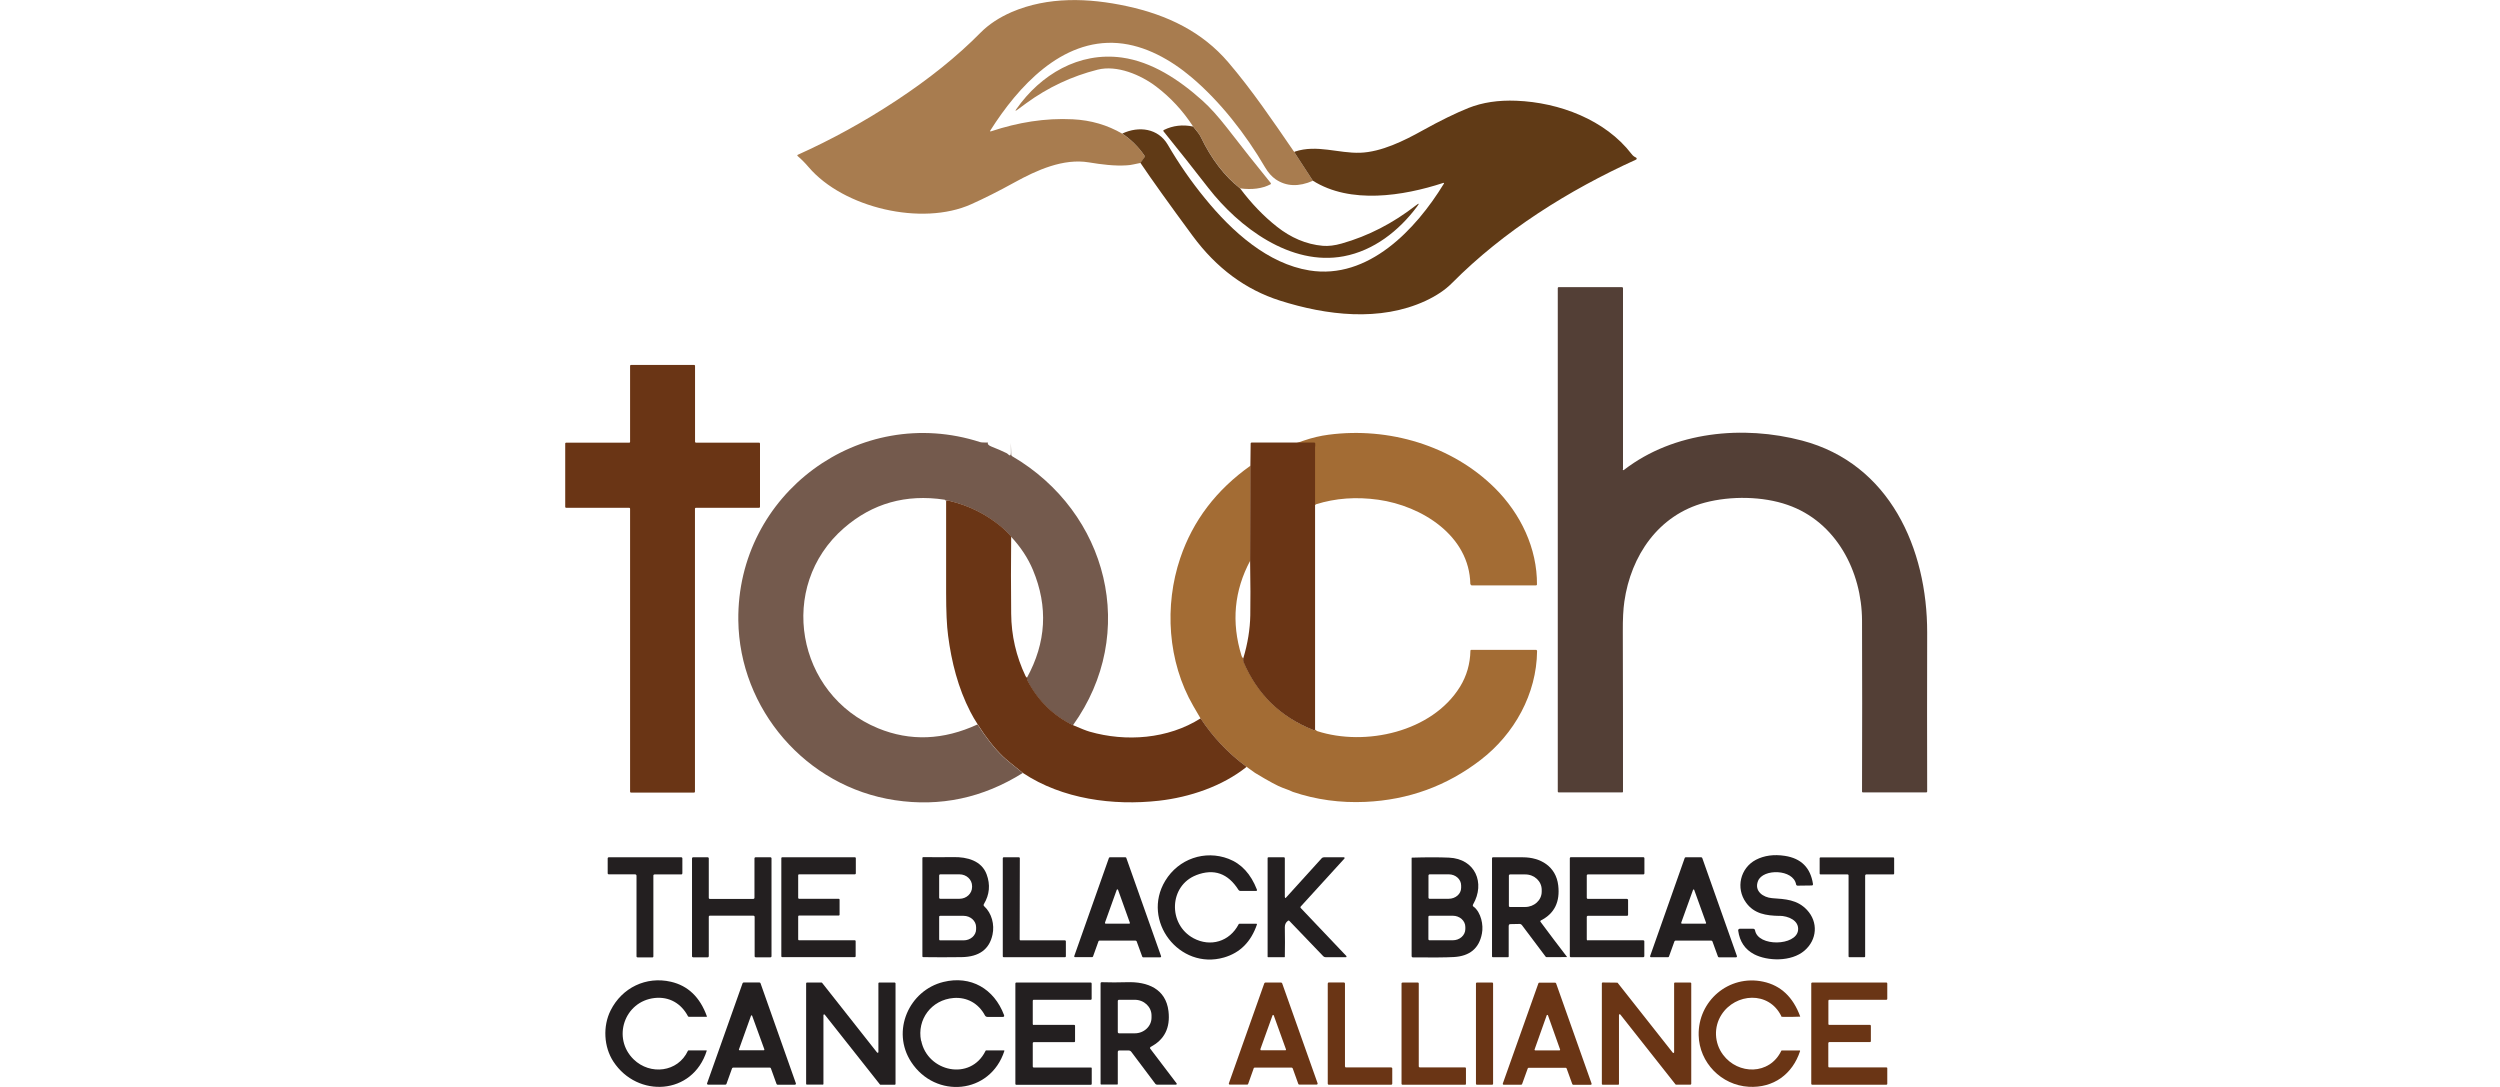<svg width="230" height="100" viewBox="0 0 230 100" fill="none" xmlns="http://www.w3.org/2000/svg">
<g clip-path="url(#clip0_150_227)">
<path d="M110.061 80.512C107.533 81.489 107.442 85.043 109.798 86.316C111.358 87.153 113.131 86.628 113.952 85.035C113.968 85.002 113.993 84.986 114.034 84.986H115.602C115.602 84.986 115.651 85.019 115.643 85.043C115.093 86.653 114.083 87.662 112.606 88.089C108.51 89.271 104.972 84.715 107.204 81.029C108.428 79.01 110.849 78.181 113.024 79.01C114.207 79.462 115.077 80.406 115.635 81.842C115.668 81.924 115.635 81.965 115.545 81.965H114.108C114.034 81.965 113.985 81.932 113.944 81.875C112.975 80.34 111.678 79.888 110.053 80.512H110.061Z" fill="#231F20"/>
<path d="M163.722 84.263C162.483 84.239 161.383 84.075 160.636 83.04C159.667 81.71 160.102 79.855 161.547 79.1C162.31 78.706 163.197 78.583 164.207 78.739C165.701 78.969 166.562 79.823 166.792 81.317C166.809 81.415 166.768 81.464 166.669 81.464L165.38 81.481C165.315 81.481 165.249 81.431 165.241 81.366C164.986 79.946 162.187 79.896 161.736 81.054C161.366 81.99 162.22 82.564 163.024 82.63C164.248 82.72 165.339 82.753 166.242 83.713C167.293 84.838 167.178 86.455 166.012 87.457C164.798 88.507 162.598 88.425 161.383 87.793C160.537 87.35 160.045 86.619 159.913 85.61C159.905 85.519 159.971 85.445 160.061 85.445H161.309C161.399 85.462 161.448 85.503 161.465 85.593C161.736 87.12 165.241 87.03 165.421 85.593C165.536 84.666 164.486 84.263 163.722 84.255V84.263Z" fill="#231F20"/>
<path d="M58.468 80.439H56.006C55.957 80.439 55.907 80.397 55.907 80.348V78.969C55.907 78.92 55.948 78.871 56.006 78.871H62.68C62.729 78.871 62.778 78.912 62.778 78.969V80.348C62.778 80.397 62.737 80.447 62.688 80.447H60.209C60.16 80.447 60.11 80.488 60.11 80.545V87.982C60.118 88.032 60.077 88.081 60.028 88.081H58.657C58.608 88.081 58.559 88.04 58.559 87.991V80.553C58.559 80.504 58.518 80.455 58.468 80.455V80.439Z" fill="#231F20"/>
<path d="M69.329 84.239H65.307C65.257 84.239 65.208 84.288 65.208 84.338V87.974C65.208 88.023 65.167 88.073 65.118 88.073H63.763C63.714 88.073 63.665 88.032 63.665 87.982V78.969C63.665 78.92 63.706 78.871 63.755 78.871H65.109C65.159 78.871 65.208 78.912 65.208 78.969V82.606C65.208 82.655 65.257 82.704 65.307 82.704H69.312C69.362 82.696 69.411 82.655 69.411 82.597V78.969C69.411 78.92 69.452 78.871 69.51 78.871H70.88C70.93 78.871 70.979 78.912 70.979 78.969V87.974C70.979 88.023 70.938 88.073 70.88 88.073H69.526C69.477 88.073 69.427 88.032 69.427 87.982V84.346C69.427 84.297 69.378 84.247 69.329 84.247V84.239Z" fill="#231F20"/>
<path d="M73.433 84.321V86.431C73.433 86.472 73.466 86.505 73.507 86.505H78.646C78.687 86.505 78.72 86.538 78.72 86.579V87.982C78.72 88.023 78.679 88.056 78.638 88.056H71.956C71.915 88.056 71.882 88.023 71.882 87.982V78.945C71.882 78.903 71.906 78.871 71.956 78.871H78.662C78.703 78.871 78.736 78.903 78.736 78.945V80.365C78.728 80.406 78.695 80.439 78.646 80.439H73.507C73.466 80.439 73.433 80.471 73.433 80.512V82.614C73.433 82.655 73.474 82.688 73.515 82.688H77.168C77.209 82.688 77.242 82.721 77.242 82.762V84.157C77.242 84.198 77.209 84.231 77.168 84.231H73.507C73.466 84.231 73.433 84.264 73.433 84.305V84.321Z" fill="#231F20"/>
<path d="M90.549 83.377C91.246 84.017 91.509 85.068 91.312 85.98C91.025 87.342 90.073 88.032 88.472 88.056C87.224 88.073 86.05 88.073 84.942 88.056C84.893 88.056 84.86 88.032 84.86 87.974V78.953C84.852 78.903 84.893 78.854 84.942 78.854C85.886 78.871 86.814 78.862 87.717 78.854C88.981 78.83 90.311 79.191 90.77 80.439C91.123 81.391 91.041 82.302 90.516 83.18C90.475 83.254 90.483 83.32 90.549 83.377ZM86.403 80.545V82.589C86.403 82.647 86.453 82.688 86.502 82.688H88.275C88.915 82.688 89.432 82.203 89.432 81.604V81.522C89.432 80.923 88.915 80.439 88.275 80.439H86.502C86.444 80.439 86.403 80.488 86.403 80.537M86.403 84.329V86.423C86.403 86.472 86.436 86.513 86.485 86.513H88.636C89.276 86.521 89.802 86.061 89.802 85.487V85.298C89.802 84.724 89.284 84.256 88.644 84.256H86.493C86.444 84.256 86.403 84.288 86.403 84.338V84.329Z" fill="#231F20"/>
<path d="M93.882 86.513H97.978C98.019 86.513 98.06 86.546 98.06 86.587V87.982C98.06 88.023 98.027 88.064 97.986 88.064H92.338C92.297 88.064 92.256 88.032 92.256 87.991V78.953C92.256 78.912 92.289 78.871 92.338 78.871H93.742C93.783 78.871 93.824 78.903 93.824 78.953L93.808 86.431C93.808 86.472 93.84 86.513 93.89 86.513H93.882Z" fill="#231F20"/>
<path d="M104.479 86.538H101.138C101.138 86.538 101.072 86.562 101.064 86.587L100.555 88.007C100.555 88.007 100.514 88.056 100.481 88.056H98.905C98.848 88.056 98.815 88.007 98.831 87.958L102.025 78.92C102.025 78.92 102.066 78.871 102.098 78.871H103.543C103.543 78.871 103.609 78.887 103.617 78.92L106.819 87.966C106.835 88.015 106.802 88.073 106.745 88.073H105.16C105.16 88.073 105.095 88.048 105.087 88.015L104.569 86.595C104.569 86.595 104.528 86.546 104.495 86.546M101.663 84.888C101.647 84.929 101.68 84.978 101.721 84.978H103.888C103.937 84.978 103.962 84.929 103.945 84.888L102.862 81.867C102.845 81.809 102.763 81.809 102.739 81.867L101.655 84.888H101.663Z" fill="#231F20"/>
<path d="M118.212 82.523C118.212 82.638 118.253 82.647 118.327 82.565L121.594 78.961C121.644 78.903 121.718 78.871 121.8 78.871H123.638C123.696 78.871 123.729 78.945 123.688 78.986L119.657 83.41C119.657 83.41 119.624 83.492 119.657 83.525L123.876 87.966C123.876 87.966 123.885 88.064 123.835 88.064H121.964C121.882 88.064 121.8 88.032 121.742 87.974L118.631 84.732C118.582 84.683 118.533 84.674 118.475 84.724C118.294 84.863 118.204 85.052 118.204 85.298C118.221 86.25 118.221 87.162 118.204 88.023C118.204 88.048 118.188 88.064 118.163 88.064H116.669C116.669 88.064 116.62 88.056 116.62 88.023V78.945C116.62 78.895 116.644 78.871 116.694 78.871H118.106C118.171 78.871 118.204 78.903 118.204 78.969V82.523H118.212Z" fill="#231F20"/>
<path d="M135.582 83.418C136.255 83.952 136.494 85.093 136.338 85.881C136.083 87.252 135.213 87.966 133.744 88.048C132.988 88.089 131.741 88.097 130 88.081C129.91 88.081 129.869 88.032 129.869 87.95V78.944C129.869 78.944 129.869 78.903 129.894 78.903C131.248 78.862 132.389 78.862 133.309 78.903C135.73 79.01 136.658 81.243 135.525 83.205C135.476 83.295 135.492 83.369 135.574 83.426M131.42 80.553V82.573C131.42 82.638 131.462 82.688 131.527 82.688H133.276C133.908 82.688 134.425 82.244 134.425 81.678V81.465C134.425 80.898 133.916 80.438 133.284 80.438H131.535C131.47 80.438 131.42 80.488 131.42 80.545M131.412 84.346V86.398C131.412 86.456 131.453 86.505 131.511 86.505H133.645C134.285 86.513 134.803 86.053 134.811 85.479V85.282C134.811 84.707 134.294 84.247 133.653 84.247H131.519C131.462 84.247 131.412 84.288 131.412 84.346Z" fill="#231F20"/>
<path d="M138.8 85.167V87.991C138.8 88.04 138.784 88.064 138.735 88.064H137.364C137.298 88.064 137.265 88.04 137.265 87.974V78.961C137.265 78.912 137.298 78.871 137.347 78.871C138.242 78.871 139.161 78.871 140.105 78.871C141.731 78.871 143.151 79.716 143.356 81.448C143.537 82.967 143.011 84.042 141.772 84.674C141.698 84.715 141.69 84.764 141.739 84.822C142.511 85.865 143.323 86.94 144.169 88.04V88.048C143.504 88.056 142.88 88.064 142.281 88.056C142.248 88.056 142.223 88.04 142.199 88.015L140.023 85.118C139.966 85.044 139.876 84.994 139.785 85.003L138.956 85.019C138.858 85.019 138.808 85.068 138.808 85.167M138.817 80.545V83.328C138.808 83.394 138.858 83.443 138.915 83.443H140.311C141.148 83.443 141.829 82.819 141.837 82.047V81.859C141.837 81.079 141.164 80.447 140.327 80.447H138.932C138.866 80.447 138.817 80.496 138.817 80.553V80.545Z" fill="#231F20"/>
<path d="M146.081 86.505H151.179C151.228 86.505 151.278 86.546 151.278 86.595V87.966C151.278 88.015 151.228 88.064 151.179 88.064H144.522C144.472 88.064 144.423 88.023 144.423 87.966V78.961C144.423 78.912 144.456 78.862 144.514 78.862H151.187C151.237 78.862 151.286 78.903 151.286 78.961V80.348C151.286 80.397 151.245 80.447 151.187 80.447H146.081C146.032 80.447 145.983 80.488 145.983 80.545V82.597C145.983 82.647 146.024 82.696 146.081 82.696H149.685C149.734 82.704 149.784 82.745 149.784 82.802V84.157C149.784 84.206 149.751 84.255 149.693 84.255H146.081C146.032 84.255 145.983 84.305 145.983 84.354V86.423C145.983 86.472 146.024 86.521 146.081 86.521V86.505Z" fill="#231F20"/>
<path d="M157.475 86.538H154.134C154.134 86.538 154.069 86.562 154.052 86.595L153.543 88.007C153.543 88.007 153.502 88.064 153.461 88.064H151.893C151.836 88.064 151.795 88.015 151.811 87.958L154.996 78.928C154.996 78.928 155.037 78.871 155.078 78.871H156.523C156.523 78.871 156.589 78.895 156.605 78.928L159.798 87.958C159.815 88.015 159.774 88.073 159.716 88.073H158.14C158.14 88.073 158.074 88.056 158.058 88.023L157.541 86.603C157.541 86.603 157.5 86.546 157.459 86.546M154.668 84.896C154.668 84.896 154.684 84.978 154.725 84.978H156.901C156.942 84.978 156.975 84.937 156.958 84.896L155.866 81.867C155.85 81.818 155.776 81.818 155.76 81.867L154.668 84.896Z" fill="#231F20"/>
<path d="M171.594 80.521V87.991C171.594 88.032 171.562 88.065 171.521 88.065H170.142C170.1 88.065 170.068 88.032 170.068 87.991V80.521C170.068 80.48 170.027 80.447 169.986 80.447H167.482C167.441 80.447 167.408 80.414 167.408 80.373V78.953C167.408 78.912 167.441 78.879 167.49 78.879H174.188C174.23 78.879 174.262 78.912 174.262 78.953V80.373C174.262 80.414 174.23 80.447 174.188 80.447H171.685C171.644 80.447 171.611 80.48 171.611 80.521H171.594Z" fill="#231F20"/>
<path d="M58.296 97.463C59.815 98.941 62.368 98.654 63.287 96.675C63.304 96.651 63.32 96.634 63.353 96.634H64.995C64.995 96.634 65.027 96.651 65.019 96.675C63.722 100.78 58.641 101.034 56.433 97.668C55.546 96.314 55.448 94.41 56.178 92.957C57.229 90.863 59.445 89.796 61.727 90.322C63.295 90.683 64.404 91.742 65.036 93.507C65.036 93.523 65.036 93.548 65.003 93.548H63.377C63.377 93.548 63.312 93.531 63.295 93.498C62.68 92.325 61.58 91.668 60.225 91.816C57.434 92.128 56.293 95.51 58.296 97.463Z" fill="#231F20"/>
<path d="M84.753 95.748C85.32 98.604 89.293 99.499 90.672 96.675C90.688 96.642 90.705 96.634 90.737 96.634H92.379C92.379 96.634 92.412 96.659 92.404 96.683C91.099 100.698 86.058 101.108 83.834 97.71C81.962 94.853 83.637 91.11 86.797 90.338C89.309 89.722 91.46 90.962 92.371 93.384C92.412 93.499 92.371 93.556 92.256 93.556H90.852C90.746 93.556 90.664 93.507 90.614 93.416C90.023 92.308 88.956 91.717 87.725 91.816C85.697 91.98 84.343 93.786 84.737 95.748H84.753Z" fill="#231F20"/>
<path d="M163.886 93.498C162.737 91.134 159.651 91.364 158.378 93.351C157.648 94.483 157.713 95.961 158.518 97.036C159.897 98.892 162.803 98.916 163.878 96.675C163.886 96.651 163.911 96.642 163.936 96.642H165.577C165.577 96.642 165.618 96.667 165.61 96.692C164.912 98.826 163.156 100.115 160.882 99.983C158.354 99.836 156.334 97.751 156.277 95.247C156.203 92.086 159.051 89.64 162.212 90.313C163.829 90.658 164.962 91.725 165.618 93.515C165.618 93.523 165.618 93.531 165.602 93.531C165.052 93.556 164.494 93.564 163.944 93.548C163.911 93.548 163.886 93.531 163.87 93.498H163.886Z" fill="#6A3515"/>
<path d="M70.839 98.219H67.449C67.408 98.219 67.367 98.252 67.35 98.285L66.833 99.721C66.817 99.762 66.784 99.787 66.735 99.787H65.151C65.077 99.787 65.027 99.729 65.052 99.664L68.319 90.453C68.319 90.453 68.368 90.388 68.418 90.388H69.871C69.912 90.388 69.953 90.421 69.969 90.462L73.22 99.664C73.245 99.729 73.195 99.795 73.121 99.795H71.537C71.496 99.795 71.455 99.762 71.439 99.721L70.921 98.285C70.905 98.244 70.872 98.219 70.823 98.219M67.974 96.544C67.974 96.544 67.991 96.626 68.032 96.626H70.265C70.306 96.626 70.33 96.577 70.322 96.544L69.198 93.45C69.181 93.4 69.107 93.4 69.091 93.45L67.983 96.544H67.974Z" fill="#231F20"/>
<path d="M75.691 99.786H74.23C74.23 99.786 74.164 99.762 74.164 99.729V90.461C74.164 90.461 74.188 90.395 74.23 90.395H75.584C75.584 90.395 75.625 90.404 75.633 90.42L80.69 96.831C80.731 96.88 80.813 96.856 80.813 96.79V90.461C80.813 90.461 80.838 90.395 80.87 90.395H82.323C82.323 90.395 82.389 90.428 82.389 90.469V99.729C82.389 99.729 82.373 99.795 82.332 99.795H81.002C81.002 99.795 80.961 99.795 80.953 99.77L75.879 93.351C75.838 93.301 75.756 93.326 75.756 93.392V99.729C75.756 99.729 75.732 99.795 75.699 99.795L75.691 99.786Z" fill="#231F20"/>
<path d="M95.088 94.287H98.823C98.872 94.287 98.905 94.319 98.905 94.369V95.797C98.905 95.846 98.872 95.879 98.831 95.879H95.096C95.047 95.879 95.014 95.912 95.014 95.961V98.128C95.014 98.177 95.047 98.21 95.096 98.21H100.358C100.407 98.202 100.44 98.235 100.44 98.276V99.721C100.44 99.77 100.407 99.803 100.358 99.803H93.496C93.446 99.803 93.414 99.762 93.414 99.721V90.478C93.414 90.428 93.446 90.395 93.487 90.395H100.35C100.399 90.395 100.432 90.437 100.432 90.486V91.898C100.432 91.947 100.399 91.98 100.358 91.98H95.096C95.047 91.98 95.014 92.021 95.014 92.07V94.221C95.014 94.27 95.047 94.303 95.096 94.303L95.088 94.287Z" fill="#231F20"/>
<path d="M105.842 96.347C105.793 96.372 105.784 96.429 105.817 96.47L108.247 99.671C108.288 99.721 108.247 99.787 108.19 99.787H106.441C106.375 99.787 106.318 99.754 106.285 99.704L104.085 96.774C104.028 96.692 103.929 96.642 103.822 96.642H102.985C102.887 96.642 102.837 96.692 102.837 96.79V99.737C102.837 99.737 102.821 99.778 102.788 99.778H101.302C101.302 99.778 101.253 99.762 101.253 99.729V90.478C101.253 90.396 101.294 90.363 101.376 90.363C102.115 90.387 102.887 90.387 103.675 90.363C105.571 90.297 107.254 90.97 107.5 93.022C107.681 94.557 107.131 95.657 105.842 96.322M102.837 92.095V94.951C102.837 95.017 102.895 95.066 102.952 95.066H104.397C105.251 95.066 105.94 94.418 105.94 93.622V93.425C105.94 92.628 105.251 91.98 104.397 91.98H102.952C102.887 91.98 102.837 92.029 102.837 92.095Z" fill="#231F20"/>
<path d="M115.339 98.292L114.83 99.721C114.814 99.762 114.781 99.786 114.732 99.786H113.156C113.082 99.786 113.033 99.729 113.057 99.663L116.316 90.461C116.316 90.461 116.365 90.395 116.415 90.395H117.859C117.901 90.395 117.942 90.428 117.958 90.461L121.217 99.655C121.242 99.721 121.192 99.786 121.118 99.786H119.542C119.501 99.786 119.46 99.762 119.444 99.721L118.927 98.284C118.927 98.284 118.877 98.219 118.828 98.219H115.43C115.389 98.219 115.348 98.251 115.331 98.284M115.955 96.544C115.955 96.544 115.971 96.626 116.012 96.626H118.254C118.295 96.626 118.327 96.585 118.311 96.544L117.186 93.416C117.17 93.367 117.088 93.367 117.071 93.416L115.947 96.544H115.955Z" fill="#6A3515"/>
<path d="M123.827 98.203H127.989C128.038 98.203 128.088 98.243 128.088 98.293V99.697C128.088 99.746 128.047 99.795 127.989 99.795H122.251C122.202 99.795 122.153 99.754 122.153 99.697V90.486C122.153 90.437 122.194 90.388 122.251 90.388H123.639C123.688 90.388 123.737 90.437 123.737 90.486V98.104C123.737 98.153 123.778 98.203 123.827 98.203Z" fill="#6A3515"/>
<path d="M130.6 98.202H134.786C134.835 98.202 134.868 98.243 134.868 98.284V99.713C134.876 99.762 134.844 99.795 134.794 99.795H129.023C128.974 99.795 128.941 99.754 128.941 99.713V90.478C128.941 90.428 128.982 90.395 129.032 90.395H130.444C130.493 90.395 130.526 90.437 130.526 90.478V98.112C130.526 98.161 130.559 98.194 130.608 98.194L130.6 98.202Z" fill="#6A3515"/>
<path d="M137.364 99.713C137.364 99.762 137.323 99.795 137.282 99.795H135.87C135.82 99.795 135.788 99.754 135.788 99.713V90.478C135.788 90.428 135.829 90.395 135.87 90.395H137.282C137.331 90.395 137.364 90.437 137.364 90.478V99.713Z" fill="#6A3515"/>
<path d="M140.557 98.284L140.032 99.737C140.032 99.737 139.99 99.795 139.949 99.795H138.34C138.283 99.795 138.242 99.746 138.258 99.688L141.534 90.461C141.534 90.461 141.575 90.404 141.616 90.404H143.077C143.077 90.404 143.143 90.428 143.159 90.461L146.426 99.688C146.443 99.746 146.402 99.803 146.344 99.803H144.735C144.735 99.803 144.67 99.778 144.653 99.746L144.128 98.293C144.128 98.293 144.087 98.235 144.046 98.235H140.631C140.631 98.235 140.565 98.26 140.549 98.293M141.173 96.552C141.173 96.552 141.189 96.634 141.23 96.634H143.471C143.512 96.634 143.545 96.593 143.528 96.552L142.412 93.408C142.396 93.359 142.314 93.359 142.297 93.408L141.181 96.552H141.173Z" fill="#6A3515"/>
<path d="M154.077 90.396H155.53C155.53 90.396 155.595 90.429 155.595 90.462V99.721C155.595 99.721 155.563 99.787 155.53 99.787H154.2C154.2 99.787 154.159 99.787 154.151 99.77L149.069 93.335C149.028 93.285 148.946 93.31 148.946 93.376V99.729C148.946 99.729 148.93 99.795 148.889 99.795H147.436C147.436 99.795 147.37 99.77 147.37 99.729V90.453C147.37 90.453 147.403 90.388 147.436 90.388L148.782 90.404C148.782 90.404 148.823 90.412 148.831 90.429L153.896 96.848C153.937 96.897 154.019 96.873 154.019 96.807V90.462C154.019 90.462 154.044 90.396 154.077 90.396Z" fill="#6A3515"/>
<path d="M168.278 94.287H172.038C172.087 94.287 172.12 94.328 172.12 94.377V95.789C172.12 95.838 172.087 95.871 172.046 95.871H168.286C168.237 95.879 168.204 95.92 168.204 95.961V98.12C168.204 98.169 168.237 98.202 168.286 98.202H173.548C173.597 98.202 173.63 98.227 173.63 98.276V99.713C173.63 99.762 173.589 99.795 173.548 99.795H166.718C166.669 99.795 166.636 99.762 166.636 99.713V90.478C166.636 90.428 166.677 90.395 166.718 90.395H173.548C173.597 90.395 173.63 90.437 173.63 90.478V91.898C173.63 91.947 173.597 91.98 173.548 91.98H168.295C168.245 91.98 168.212 92.021 168.212 92.07V94.213C168.212 94.262 168.245 94.295 168.295 94.295L168.278 94.287Z" fill="#6A3515"/>
<path d="M149.299 43.162C149.299 43.269 149.34 43.285 149.422 43.219C154.028 39.673 160.389 39.107 165.799 40.535C173.86 42.661 177.316 50.484 177.3 58.209C177.291 63.257 177.283 68.125 177.3 72.812C177.3 72.862 177.259 72.903 177.209 72.903H171.406C171.34 72.903 171.299 72.87 171.307 72.804C171.324 67.239 171.324 62.001 171.307 57.092C171.291 52.586 168.943 47.997 164.445 46.446C162.179 45.657 159.248 45.608 156.851 46.24C152.583 47.373 150.046 51.108 149.439 55.352C149.34 56.033 149.291 56.953 149.299 58.127C149.316 63.142 149.316 68.043 149.316 72.837C149.316 72.878 149.283 72.903 149.25 72.903H143.405C143.356 72.903 143.315 72.862 143.315 72.812V26.49C143.315 26.449 143.356 26.416 143.397 26.416H149.217C149.275 26.416 149.316 26.465 149.316 26.515V43.154L149.299 43.162Z" fill="#533F36"/>
<path d="M64.018 40.724H69.838C69.887 40.724 69.92 40.765 69.92 40.814V46.635C69.92 46.684 69.879 46.717 69.83 46.717H64.018C63.968 46.717 63.936 46.749 63.936 46.799V72.837C63.936 72.886 63.903 72.919 63.854 72.919H58.05C58.001 72.919 57.968 72.886 57.968 72.837V46.799C57.968 46.749 57.935 46.717 57.886 46.717H52.082C52.033 46.717 52 46.684 52 46.643V40.806C52 40.757 52.041 40.724 52.082 40.724H57.886C57.935 40.732 57.968 40.7 57.968 40.65V33.656C57.968 33.607 58.001 33.574 58.05 33.574H63.862C63.911 33.574 63.944 33.615 63.944 33.656V40.642C63.944 40.691 63.977 40.724 64.026 40.724H64.018Z" fill="#6A3515"/>
<path d="M90.893 40.716C90.836 40.855 90.943 40.978 91.214 41.085C91.731 41.29 92.199 41.487 92.593 41.684C92.65 41.709 92.699 41.75 92.74 41.791C92.913 41.963 92.995 41.922 93.003 41.684V40.74L93.036 41.832C93.036 41.889 93.069 41.947 93.118 41.971C101.934 47.127 104.791 58.25 98.708 66.729C96.902 65.851 95.515 64.513 94.546 62.691C94.481 62.568 94.505 62.485 94.472 62.362C96.254 59.128 96.443 55.82 95.031 52.438C94.579 51.354 93.906 50.328 93.003 49.359C92.724 49.023 92.387 48.695 91.993 48.374C90.639 47.275 89.12 46.519 87.429 46.109C87.421 46.109 87.364 46.084 87.257 46.043C87.167 46.002 87.093 46.027 87.019 46.109C87.035 46.084 87.019 46.051 86.978 46.01C86.953 45.994 86.929 45.977 86.888 45.969C83.341 45.436 80.263 46.306 77.644 48.58C71.463 53.948 73.253 63.906 80.78 67C83.735 68.215 86.789 68.1 89.933 66.647C90.705 67.854 91.476 68.839 92.248 69.586C92.494 69.824 93.11 70.333 94.095 71.113C90.434 73.411 86.51 74.249 82.332 73.617C74.139 72.385 68.024 65.227 67.925 57.076C67.786 45.452 79.073 37.087 90.179 40.675C90.269 40.707 90.499 40.716 90.861 40.716H90.893Z" fill="#745A4D"/>
<path d="M121.077 46.404C120.724 46.56 120.634 46.954 120.634 46.905C120.65 45.23 120.995 42.817 120.954 41.142C120.954 40.88 117.687 41.528 117.433 41.471C117.244 41.43 119.969 40.527 119.969 40.527C120.716 40.272 121.471 40.092 122.235 39.993C127.751 39.271 133.579 40.978 137.536 44.91C139.9 47.266 141.427 50.443 141.402 53.792L141.337 53.858H135.377C135.336 53.809 135.311 53.784 135.27 53.743C135.197 49.261 130.772 46.536 126.815 45.977C124.779 45.69 122.859 45.83 121.069 46.396L121.077 46.404Z" fill="#A36C34"/>
<path d="M114.592 70.481C112.951 69.258 111.571 67.797 110.447 66.089C110.225 65.712 110.004 65.334 109.782 64.948C107.418 60.868 107.106 55.713 108.583 51.346C109.749 47.898 111.908 45.058 115.06 42.834L115.036 51.551C113.542 54.326 113.271 57.248 114.215 60.31C114.264 60.466 114.33 60.548 114.412 60.548C114.404 60.655 114.379 60.786 114.42 60.893C115.684 63.873 117.818 65.958 120.831 67.156C120.905 67.189 120.962 67.181 121.012 67.132C121.094 67.206 121.151 67.247 121.184 67.263C125.6 68.691 131.749 67.353 134.326 63.175C134.934 62.182 135.254 61.074 135.279 59.859C135.279 59.818 135.311 59.785 135.352 59.785H141.296C141.37 59.785 141.411 59.834 141.411 59.908C141.37 63.832 139.326 67.534 136.206 69.923C133.103 72.311 129.573 73.592 125.633 73.773C123.31 73.879 121.077 73.576 118.943 72.853C118.812 72.779 118.5 72.656 117.999 72.476C117.58 72.328 116.735 71.876 115.462 71.105" fill="#A36C34"/>
<path d="M114.683 70.555C112.442 72.344 109.445 73.346 106.63 73.666C102.41 74.142 97.731 73.518 94.12 71.121C93.134 70.341 92.519 69.832 92.272 69.594C91.501 68.847 90.721 67.862 89.958 66.656C89.703 66.262 89.465 65.868 89.268 65.474C88.143 63.29 87.536 60.893 87.224 58.471C87.101 57.552 87.043 56.239 87.043 54.539C87.043 51.732 87.043 48.916 87.043 46.109C87.109 46.027 87.191 46.01 87.281 46.043C87.38 46.084 87.438 46.109 87.454 46.109C89.145 46.519 90.664 47.275 92.018 48.374C92.404 48.695 92.74 49.023 93.028 49.36C93.003 51.757 93.003 54.121 93.028 56.452C93.044 58.471 93.487 60.384 94.349 62.198C94.39 62.28 94.44 62.33 94.497 62.354C94.53 62.477 94.505 62.559 94.571 62.682C95.54 64.497 96.927 65.843 98.733 66.721C99.455 67.033 99.956 67.23 100.243 67.312C103.592 68.273 107.451 67.994 110.455 66.089C111.58 67.797 112.967 69.266 114.601 70.481" fill="#6A3515"/>
<path d="M121.003 41.077V40.814C121.003 40.749 120.962 40.716 120.897 40.716C120.018 40.724 115.93 40.716 115.159 40.716C115.093 40.716 115.06 40.749 115.06 40.814L115.036 42.834L115.011 51.551C115.044 53.735 115.052 55.418 115.027 56.6C115.003 57.897 114.789 59.21 114.387 60.548C114.379 60.655 114.354 60.786 114.395 60.893C115.66 63.873 117.794 65.958 120.806 67.156C120.88 67.181 120.938 67.181 120.987 67.14V41.077H121.003Z" fill="#6A3515"/>
<path d="M119.14 13.955V14.021C119.14 14.07 119.157 14.119 119.181 14.16L120.79 16.631C119.477 17.206 118.336 17.157 117.367 16.5C117.006 16.253 116.677 15.884 116.39 15.4C114.601 12.338 112.253 9.342 109.659 7.142C107.713 5.492 105.357 4.17 102.854 3.965C97.649 3.546 93.652 7.995 91.123 11.985C91.058 12.084 91.082 12.116 91.197 12.075C93.652 11.263 96.139 10.844 98.7 10.975C100.366 11.057 101.885 11.501 103.256 12.305C104.085 12.863 104.766 13.536 105.292 14.325C105.333 14.382 105.333 14.439 105.292 14.497L104.931 14.989C104.734 15.03 104.52 15.072 104.299 15.121C104.077 15.17 103.863 15.203 103.658 15.211C102.534 15.285 101.335 15.129 100.186 14.94C97.822 14.546 95.384 15.654 93.34 16.779C91.87 17.592 90.54 18.256 89.35 18.79C84.819 20.826 77.595 19.127 74.394 15.375C74.074 14.998 73.729 14.653 73.376 14.349C73.343 14.316 73.351 14.259 73.392 14.242C76.495 12.847 79.516 11.189 82.455 9.251C85.468 7.265 88.061 5.188 90.212 3.004C90.967 2.241 91.928 1.609 93.077 1.108C96.402 -0.32 100.128 -0.205 103.707 0.575C107.401 1.379 110.603 2.922 113 5.73C115.167 8.266 117.113 11.131 119.009 13.898C119.025 13.922 119.05 13.947 119.066 13.955C119.107 13.972 119.132 13.98 119.148 13.955H119.14Z" fill="#A87C4F"/>
<path d="M114.092 17.329C112.647 16.188 111.44 14.603 110.463 12.584C110.365 12.379 110.127 12.059 109.757 11.623C108.822 10.187 107.689 8.964 106.367 7.962C104.939 6.879 102.763 5.959 100.974 6.411C98.61 7.01 96.418 8.036 94.415 9.497C94.136 9.703 93.857 9.908 93.578 10.113C93.405 10.236 93.381 10.212 93.504 10.039C95.737 6.854 99.258 4.753 103.215 5.295C105.973 5.68 108.469 7.322 110.627 9.259C111.325 9.883 112.08 10.729 112.901 11.78C114.297 13.585 115.635 15.277 116.907 16.836C116.94 16.877 116.924 16.935 116.883 16.959C116.127 17.353 115.192 17.476 114.083 17.329H114.092Z" fill="#A87C4F"/>
<path d="M104.922 14.973L105.284 14.48C105.325 14.423 105.325 14.365 105.284 14.308C104.75 13.52 104.069 12.847 103.248 12.289C104.783 11.566 106.548 11.812 107.426 13.298C108.444 15.047 109.585 16.697 110.857 18.248C113.369 21.335 116.645 24.265 120.47 24.881C125.88 25.751 130.255 21.121 132.824 16.918C132.873 16.836 132.857 16.803 132.759 16.836C129.089 18.035 124.23 18.806 120.782 16.623L119.173 14.152C119.148 14.111 119.132 14.062 119.132 14.012V13.947C121.143 13.274 123.146 14.119 125.133 14.053C127.078 13.988 129.188 12.945 130.879 12.001C132.504 11.098 133.916 10.409 135.123 9.924C136.387 9.424 137.848 9.202 139.498 9.268C143.463 9.424 147.69 11.024 150.104 14.168C150.211 14.316 150.35 14.423 150.514 14.497C150.596 14.538 150.596 14.653 150.514 14.685C144.284 17.517 138.349 21.244 133.596 26.03C132.964 26.67 132.151 27.212 131.15 27.68C126.963 29.617 122.046 29.018 117.753 27.655C114.584 26.646 111.916 24.667 109.733 21.712C107.566 18.773 105.957 16.524 104.906 14.964L104.922 14.973Z" fill="#603A16"/>
<path d="M109.757 11.632C110.127 12.067 110.365 12.387 110.463 12.592C111.432 14.612 112.639 16.196 114.092 17.337C115.126 18.716 116.251 19.89 117.482 20.859C118.738 21.852 120.158 22.484 121.701 22.615C122.21 22.656 122.785 22.591 123.442 22.402C125.88 21.712 128.153 20.538 130.263 18.897C130.567 18.659 130.6 18.7 130.37 19.003C128.687 21.261 126.364 23.059 123.63 23.576C118.746 24.503 113.977 20.916 111.145 17.263C109.839 15.58 108.485 13.865 107.057 12.1C107.007 12.034 107.016 11.985 107.09 11.952C107.91 11.55 108.797 11.443 109.757 11.64V11.632Z" fill="#603A16"/>
</g>
<defs>
<clipPath id="clip0_150_227">
<rect width="125.3" height="100" fill="white" transform="translate(52)"/>
</clipPath>
</defs>
</svg>
